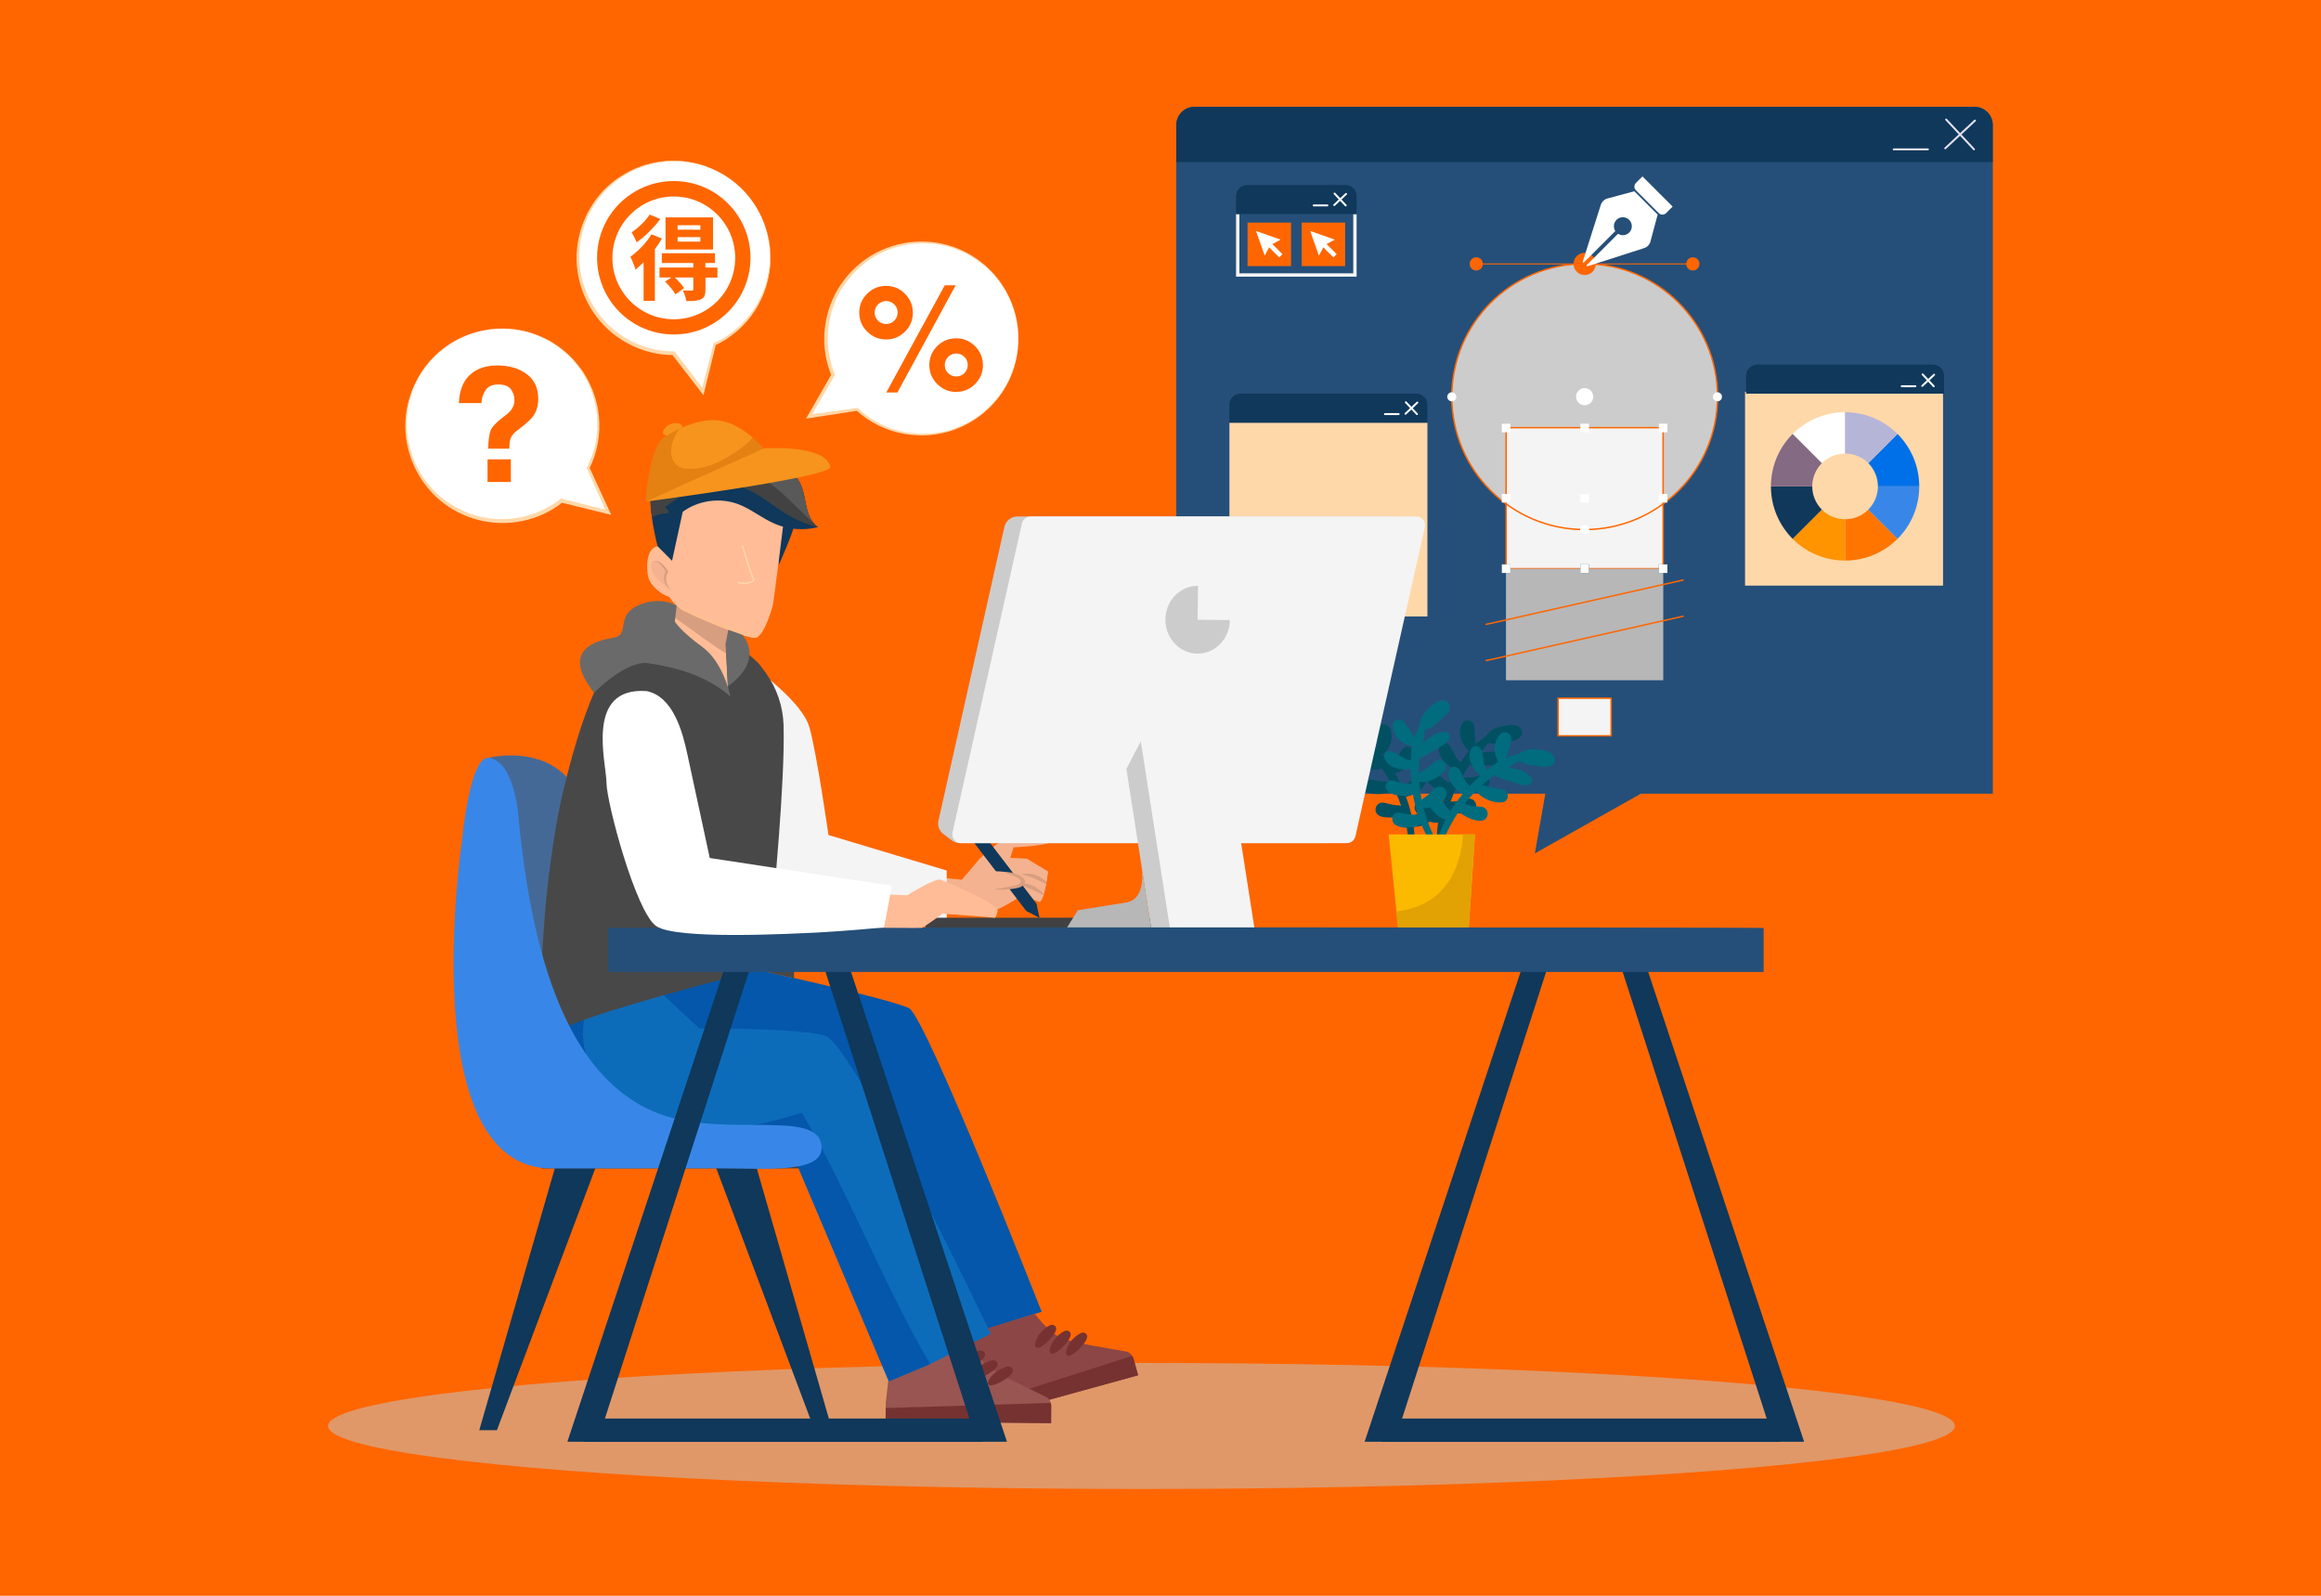 <svg version="1.1" id="Layer_1" xmlns="http://www.w3.org/2000/svg" x="0" y="0" viewBox="0 0 2000 1375" style="enable-background:new 0 0 2000 1375" xml:space="preserve"><style>.st0{fill:#f60}.st1{fill:#254f79}.st2{fill:#0f385b}.st3{fill:none;stroke:#e5e1f0;stroke-width:1.667;stroke-linecap:round;stroke-linejoin:round;stroke-miterlimit:10}.st4{fill:#ccc}.st5{fill:#f4f4f4}.st7{fill:none;stroke:#f60;stroke-width:1.25;stroke-linecap:round;stroke-linejoin:round;stroke-miterlimit:10}.st8{fill:#b7b7b7}.st9{fill:#fff}.st11{fill:#ffd8a9}.st12{fill:none}.st16{fill:#3887e8}.st19{fill:none;stroke:#fff;stroke-width:1.667;stroke-linecap:round;stroke-linejoin:round;stroke-miterlimit:10}.st21{fill:#f4b290}.st22{fill:#d89e80}.st24{fill:#0457aa}.st25{fill:#424242}.st27{fill:#763231}.st31{fill:#ffbc96}.st32{fill:#ffbf90}.st35{fill:#f7941d}.st38{fill:#6b6a6a}.st39{fill:#005062}.st40{fill:#006c7e}</style><path class="st0" d="M-22.9-25.5v1426h2045.8v-1426H-22.9z"/><path class="st1" d="M1717.2 107.7v576.2h-303.3l-91.3 51.4 9-51.4h-318V107.7c0-8.7 7-15.7 15.7-15.7h672.1c8.8 0 15.8 7 15.8 15.7z"/><path class="st2" d="M1717.2 139.7h-703.6v-31.9c0-8.7 7-15.7 15.7-15.7h672.1c8.7 0 15.7 7 15.7 15.7v31.9z"/><path class="st3" d="M1631.8 128.7h29.5M1677 103l24 25.7M1676.2 127.8l25.6-23.9"/><circle class="st4" cx="1365.5" cy="341.8" r="114.5"/><path class="st5" d="M1297.8 368.5h135.3V490h-135.3z"/><path style="opacity:.4;fill:#fff" d="M1297.8 490h135.3v96h-135.3z"/><path class="st5" d="M1342.6 601.6h45.7V634h-45.7z"/><circle class="st7" cx="1365.5" cy="341.8" r="114.5"/><path class="st7" d="M1297.8 368.5h135.3V490h-135.3z"/><path class="st8" d="M1297.8 490h135.3v96h-135.3z"/><path class="st7" d="M1342.6 601.6h45.7V634h-45.7zM1280.6 538l169.7-38.2M1280.6 569.2l169.7-38.2"/><path class="st0" d="M1375.1 227.4c0 5.3-4.3 9.6-9.6 9.6s-9.6-4.3-9.6-9.6 4.3-9.6 9.6-9.6c5.3-.1 9.6 4.3 9.6 9.6zM1277.8 227.4c0 3.1-2.5 5.7-5.7 5.7-3.1 0-5.7-2.5-5.7-5.7 0-3.1 2.5-5.7 5.7-5.7s5.7 2.5 5.7 5.7zM1464.4 227.4c0 3.1-2.5 5.7-5.7 5.7-3.1 0-5.7-2.5-5.7-5.7 0-3.1 2.5-5.7 5.7-5.7s5.7 2.5 5.7 5.7z"/><circle class="st9" cx="1365.5" cy="456.3" r="3.9"/><path class="st9" d="M1479.9 345.8c-2.2 0-3.9-1.8-3.9-3.9 0-2.2 1.8-3.9 3.9-3.9 2.2 0 3.9 1.8 3.9 3.9.1 2.1-1.7 3.9-3.9 3.9zM1251 345.8c-2.2 0-3.9-1.8-3.9-3.9 0-2.2 1.8-3.9 3.9-3.9 2.2 0 3.9 1.8 3.9 3.9 0 2.1-1.7 3.9-3.9 3.9z"/><circle class="st9" cx="1365.5" cy="341.8" r="7.4"/><path style="fill:none;stroke:#f60;stroke-width:.833;stroke-linecap:round;stroke-linejoin:round;stroke-miterlimit:10" d="M1272.2 227.4h186.6"/><path class="st2" d="M1294.1 486.3h7.4v7.4h-7.4zM1429.4 486.3h7.4v7.4h-7.4zM1361.8 486.3h7.4v7.4h-7.4z"/><path class="st9" d="M1294.1 365.1h7.4v7.4h-7.4zM1429.4 365.1h7.4v7.4h-7.4zM1361.8 365.1h7.4v7.4h-7.4zM1361.8 425.7h7.4v7.4h-7.4zM1294.1 486.3h7.4v7.4h-7.4zM1429.4 486.3h7.4v7.4h-7.4zM1294.1 425.6h7.4v7.4h-7.4zM1429.4 425.6h7.4v7.4h-7.4zM1361.8 486.3h7.4v7.4h-7.4zM1363.8 225.6l.8.8 27.3-27.3c-2.1-3.2-1.5-7.6 1.6-10.2 2.9-2.4 7.3-2.3 10.1.3 3.3 3 3.4 8.1.3 11.2-2.6 2.6-6.7 3-9.6 1l-27.3 27.3.8.8 48.9-15.7c2.7-.9 4.8-3 5.5-5.8l6.2-23.1-20.1-20.1-23.1 6.2c-2.7.7-4.9 2.8-5.8 5.5l-15.6 49.1zM1415.3 152l26 26-5.6 5.6c-1.8 1.8-4.6 1.8-6.4 0l-19.6-19.6c-1.8-1.8-1.8-4.6 0-6.4l5.6-5.6z"/><path class="st11" d="M1503.7 337.6h170.6v167h-170.6z"/><path class="st2" d="M1675.2 323.8v15.4h-170.6v-15.4c0-5.3 4.3-9.6 9.6-9.6h151.5c5.2 0 9.5 4.3 9.5 9.6z"/><path class="st12" d="M1589.9 419.1zM1589.9 419.1z"/><path d="M1589.9 447.4V483c17.7 0 33.6-7.2 45.2-18.7l-25.2-25.2c-5.1 5.2-12.2 8.3-20 8.3z" style="fill:#ff7500"/><path d="M1618.2 419.1h35.6c0-17.7-7.2-33.6-18.7-45.2l-25.2 25.2c5.1 5.1 8.3 12.2 8.3 20z" style="fill:#0070e8"/><path d="m1569.9 439.1-25.2 25.2c11.6 11.6 27.6 18.7 45.2 18.7v-35.6c-7.8 0-14.9-3.1-20-8.3z" style="fill:#ff9300"/><path class="st16" d="M1618.2 419.1c0 7.8-3.2 14.9-8.3 20l25.2 25.2c11.6-11.6 18.7-27.6 18.7-45.2h-35.6z"/><path class="st9" d="M1589.9 390.8v-35.6c-17.7 0-33.6 7.2-45.2 18.7l25.2 25.2c5.1-5.1 12.2-8.3 20-8.3z"/><path class="st2" d="M1561.6 419.1H1526c0 17.7 7.2 33.6 18.7 45.2l25.2-25.2c-5.1-5.1-8.3-12.2-8.3-20z"/><path d="m1609.9 399.1 25.2-25.2c-11.6-11.6-27.6-18.7-45.2-18.7v35.6c7.8 0 14.9 3.2 20 8.3z" style="fill:#b5b5d7"/><path d="m1569.9 399.1-25.2-25.2c-11.6 11.6-18.7 27.6-18.7 45.2h35.6c0-7.8 3.2-14.9 8.3-20z" style="fill:#846a82"/><g><path class="st19" d="M1638.7 332.8h11.8M1656.7 322.6l9.6 10.2M1656.4 332.5l10.2-9.6"/></g><g><path class="st11" d="M1059.4 364.2H1230v167h-170.6z"/><path class="st2" d="M1229.9 348.8v15.4h-170.6v-15.4c0-5.3 4.3-9.6 9.6-9.6h151.4c5.4 0 9.6 4.3 9.6 9.6z"/><path class="st11" d="M1068.7 375.9h21.8v21.8h-21.8z"/><path class="st11" d="M1088.3 386.8s-3.9 5.2-8.7 5.2c-4.8 0-8.7-5.2-8.7-5.2s3.9-5.2 8.7-5.2c4.8.1 8.7 5.2 8.7 5.2zM1094.2 381.7h104v10.4h-104zM1220.3 386.8c0 2.9-2.3 5.2-5.2 5.2-2.9 0-5.2-2.3-5.2-5.2 0-2.9 2.3-5.2 5.2-5.2 2.9.1 5.2 2.4 5.2 5.2zM1068.7 403.5h21.8v21.8h-21.8z"/><path class="st11" d="M1088.3 414.4s-3.9 5.2-8.7 5.2c-4.8 0-8.7-5.2-8.7-5.2s3.9-5.2 8.7-5.2c4.8 0 8.7 5.2 8.7 5.2zM1094.2 409.2h80.1v10.4h-80.1zM1220.3 414.4c0 2.9-2.3 5.2-5.2 5.2-2.9 0-5.2-2.3-5.2-5.2 0-2.9 2.3-5.2 5.2-5.2 2.9 0 5.2 2.4 5.2 5.2z"/><g><path class="st11" d="M1068.7 431.1h21.8v21.8h-21.8z"/><path class="st11" d="M1088.3 442s-3.9 5.2-8.7 5.2c-4.8 0-8.7-5.2-8.7-5.2s3.9-5.2 8.7-5.2c4.8 0 8.7 5.2 8.7 5.2zM1094.2 436.8h59.9v10.4h-59.9zM1220.3 442c0 2.9-2.3 5.2-5.2 5.2-2.9 0-5.2-2.3-5.2-5.2 0-2.9 2.3-5.2 5.2-5.2 2.9 0 5.2 2.3 5.2 5.2z"/></g><g><path class="st11" d="M1068.7 458.6h21.8v21.8h-21.8z"/><path class="st11" d="M1088.3 469.5s-3.9 5.2-8.7 5.2c-4.8 0-8.7-5.2-8.7-5.2s3.9-5.2 8.7-5.2c4.8.1 8.7 5.2 8.7 5.2zM1094.2 464.4h88.2v10.4h-88.2zM1220.3 469.5c0 2.9-2.3 5.2-5.2 5.2-2.9 0-5.2-2.3-5.2-5.2 0-2.9 2.3-5.2 5.2-5.2 2.9.1 5.2 2.4 5.2 5.2z"/></g><g><path class="st11" d="M1068.7 486.2h21.8V508h-21.8z"/><path class="st11" d="M1088.3 497.1s-3.9 5.2-8.7 5.2c-4.8 0-8.7-5.2-8.7-5.2s3.9-5.2 8.7-5.2c4.8 0 8.7 5.2 8.7 5.2zM1094.2 491.9h104v10.4h-104zM1220.3 497.1c0 2.9-2.3 5.2-5.2 5.2-2.9 0-5.2-2.3-5.2-5.2 0-2.9 2.3-5.2 5.2-5.2 2.9 0 5.2 2.3 5.2 5.2z"/></g></g><g><path class="st19" d="M1193.4 356.8h11.8M1211.4 346.6l9.6 10.2M1211.1 356.5l10.2-9.6"/></g><g><path class="st5" d="M1169 175.7v8.7h-2.9v51.1H1068v-51.1h-2.9v-8.7 62.7H1169v-62.7z"/><path class="st2" d="M1169 169v15.4h-103.9V169c0-5.3 4.3-9.6 9.6-9.6h84.8c5.3 0 9.5 4.3 9.5 9.6z"/><path class="st19" d="M1132 177h11.8M1150 166.8l9.6 10.2M1149.7 176.7l10.2-9.6"/><path class="st0" d="M1075 191.8h37.5v37.5H1075zM1121.6 191.8h37.5v37.5h-37.5z"/><path class="st9" d="m1103.5 206.5-21.2-7.5 7.5 21.3 3.8-7.2 8.7 8.7 2.8-2.8-8.7-8.7zM1150.2 206.5 1129 199l7.5 21.3 3.8-7.2 8.7 8.7 2.8-2.8-8.7-8.7z"/></g><g><ellipse cx="983.6" cy="1228.7" rx="700.9" ry="54.3" style="opacity:.53;fill:#c4c4c4"/><path class="st21" d="M828.3 784.6c1 .6 29.1-.8 29.6-.8 1.9-.1 8.8-3.8 14.4-7.2 4.5-2.6 8.2-4.9 8.2-4.9l15.5 5.4c.6-.4 1.2-1.2 1.7-2.3.5-.9 1-2.1 1.4-3.4.1-.3.2-.5.2-.8.8-2.7 1.5-5.8 2.1-8.7l.3-1.8c.8-5 1.3-9.1 1.3-9.1l-7.1-4.4-10.9-6.7-14.5-.7 3-9.1s34.4-1.4 33.6-6.3c-.8-4.9-19.3-4.5-31.5-4.1-.8 0-1.8.2-2.8.4-.9.3-1.9.6-3 1 0 0 0 .1-.1.1-4.9 2-10.5 5.8-15.3 9.8-1.4 1.1-2.7 2.2-3.9 3.2-2.5 2.1-4.7 4.1-6.3 5.7l-8.4 9.9-1.6 1.9-1.1 1.2-3.3 3.9-1.3 1.5-.2 26.3z"/><path class="st21" d="M828.3 784.6c-3.9-2.5-3.4-8.9-1.2-11.2 1.2.2 20.7.1 22 .3 4.6.6 9.3 1 13.8.1 2.6-.5 5.1-1.5 7.5-2.6 5-2.3 9.4-5.2 13.7-8.6 3.4.6 6.9-1.4 8.8-4.2 2-2.8 2.7-6.3 2.9-9.7 0-.7.1-1.4.1-2.1l7.1 4.4s-.5 4.1-1.3 9.1c-.1.6-.2 1.3-.3 1.8-.5 3-1.2 6.1-2.1 8.7 0 .3-.1.5-.2.8-.4 1.3-.9 2.5-1.4 3.4-.5 1.1-1.1 1.9-1.7 2.3l-15.5-5.4s-3.7 2.3-8.2 4.9c-5.6 3.3-12.5 7.1-14.4 7.2-.5 0-10.1.5-10.1.5s-20 .7-19.5.3z"/><path class="st22" d="M899.4 770.5c-.1.3-.2.5-.2.8l-2.4-1.2c-2.2-1.1-5.2-2.5-8.5-4s-6.3-2.6-8.7-3.2c-.6-.1-1.1-.3-1.6-.4-.5-.1-.9-.1-1.3-.2-.7-.1-1.1-.2-1.1-.2s.4-.1 1.1-.3c.4-.1.8-.2 1.3-.3.5-.1 1.1-.1 1.8-.2 2.7-.2 6.5.2 10.1 1.8 3.6 1.6 6.3 3.9 8 5.6.6.7 1.1 1.3 1.5 1.8zM901.8 759.9c-.1.6-.2 1.2-.3 1.9-.1 0-.3-.1-.4-.2-2.2-1.1-5.2-2.5-8.5-4s-6.3-2.6-8.7-3.2c-.6-.1-1.1-.3-1.6-.4-.5-.1-.9-.1-1.3-.2-.7-.1-1.1-.2-1.1-.2s.4-.1 1.1-.3c.4-.1.8-.2 1.3-.3.5-.1 1.1-.1 1.8-.2 2.7-.2 6.5.2 10.1 1.8 3.3 1.6 5.9 3.6 7.6 5.3z"/><path class="st2" d="M891.1 784.9c2.4-1.8 2.8-5.2 1-7.6l-57-74.6c-1.8-2.4-5.2-2.8-7.6-1-2.4 1.8-2.8 5.2-1 7.6l57 74.6c1.8 2.3 5.2 2.8 7.6 1z"/><path class="st2" d="m893 778.4 2.8 12.6-11.3-6.1zM833.4 709.4c1.4-1.1 1.7-3.1.6-4.5l-4.5-5.9c-1.1-1.4-3.1-1.7-4.5-.6s-1.7 3.1-.6 4.5l4.5 5.9c1.1 1.4 3.1 1.6 4.5.6z"/><path class="st21" d="M850.3 751.1s14.3-1.5 22.8 1.9 11.2 7.7 3.6 10.5c-7.6 2.7-22.2 2.8-22.2 2.8l-4.2-15.2z"/><path class="st22" d="M856.2 766.4c6.3.5 12.7.2 18.9-.9 2.1-.4 4.3-.9 6-2.2 1.3-1 2.4-2.8 2-4.4-.3-1.4-1.5-2.4-2.6-3.2-4.5-3.1-10-4.6-15.5-4.1 4.1 1.3 8.4 2.9 12.2 4.9 1.3.7 2.8 1.9 2.5 3.3-.2.7-.7 1.2-1.3 1.6-1.7 1.2-3.9 1.6-5.9 2.1-5.3.9-11.1 2-16.3 2.9z"/><path class="st21" d="m828.8 758-.4 22.5-.1 4.1-88.1 1.8 9.4-36.3 74 7.4z"/><g><path d="m416.8 746.5 4.7-93.6s61.6-15.5 80.5 40.3c18.8 55.8 23.7 269.1 125 275.9 0 0-54.6 18.2-109.9 9.2-55.4-9.1-105-138.2-100.3-231.8z" style="fill:#456997"/><path class="st5" d="M651 576.1s40.1 28.5 46.4 50.3c6.3 21.8 16.5 93.1 16.5 93.1l101.9 30.6v44.2l-155.3-.7V664.3l-9.5-88.2z"/><path class="st24" d="M647.3 834.4s121.5 26.6 136.1 34.4c14.6 7.8 114.2 261.5 114.2 261.5l-89.8 28.1-106.1-243.8-141.2 8.2-20.3-79.2 107.1-9.2z"/><path class="st2" d="m645.6 984.1 71.5 248.2h-15.2l-88.8-236.6zM484.6 984.1 413 1232.3h15.2l88.9-236.6z"/><path class="st25" d="M738.5 958.5s-244.6-19.7-263.3 0c-18.7 19.7-8.4 48.2-8.4 48.2h278.5l-6.8-48.2z"/><path d="M831.1 1150.6c.7 17.7 6.6 50.8 7.9 57.7l1 3.4 3.2 11.2 19.6-5.4 17.5-4.8 100.5-27.7-4.1-14.6c-.3-.7-.7-1.4-1.1-2.1-1.1-1.7-2.8-3.3-5.3-3.8-10.1-2-46.3-7-57.2-12.3-8.4-4.1-17.7-15.3-21.4-20.1l-60.6 18.5z" style="fill:#8c4645"/><path class="st27" d="M892.2 1156.9c0 .2-.1.4-.1.6-.3 1.5-.2 3.6 1.6 3.9.9.2 1.8-.2 2.7-.6 2.9-1.5 5.3-3.6 7.5-5.9 2.4-2.5 4.9-5.2 6-8.7 1.1-3.6-2.4-5.8-5.5-4.1-5.4 2.7-10.7 8.6-12.2 14.8zM904.7 1161.9c0 .2-.1.4-.1.6-.3 1.5-.2 3.6 1.6 3.9.9.2 1.8-.2 2.7-.6 2.9-1.5 5.3-3.6 7.5-5.9 2.4-2.5 4.9-5.2 6-8.7 1.1-3.6-2.4-5.8-5.5-4.1-5.4 2.7-10.6 8.6-12.2 14.8zM918.9 1163.6c0 .2-.1.4-.1.6-.3 1.5-.2 3.6 1.6 3.9.9.2 1.8-.2 2.7-.6 2.9-1.5 5.3-3.6 7.5-5.9 2.4-2.5 4.9-5.2 6-8.7 1.1-3.6-2.4-5.8-5.5-4.1-5.4 2.7-10.7 8.6-12.2 14.8zM975.5 1168.3l-117.3 37.5 4.5 11.7 118-32.5-4.1-14.6c-.3-.7-.7-1.4-1.1-2.1z"/><path class="st27" d="m840 1211.7 3.1 11.2 19.6-5.4.3-13.2z"/><path d="M771.5 1152c-4.2 17.3-7.6 50.7-8.3 57.7v15.1l20.3.2 18.1.2 104.2 1 .1-15.2c-.1-.7-.3-1.5-.5-2.3-.6-2-1.8-3.9-4.1-5.1-9.1-4.7-42.6-19.5-51.6-27.6-6.9-6.3-12.8-19.6-15.1-25.2l-63.1 1.2z" style="fill:#985551"/><path class="st27" d="M828.4 1174.9c-.1.2-.2.3-.3.5-.7 1.3-1.2 3.4.5 4.2.8.4 1.8.3 2.7.1 3.1-.6 6-2 8.8-3.7 3-1.8 6.2-3.7 8.1-6.7 2-3.2-.7-6.2-4.1-5.5-5.8 1.3-12.5 5.6-15.7 11.1zM839.1 1183.2c-.1.2-.2.3-.3.5-.7 1.3-1.2 3.4.5 4.2.8.4 1.8.3 2.7.1 3.1-.6 6-2 8.8-3.7 3-1.8 6.2-3.7 8.1-6.7 2-3.2-.7-6.2-4.1-5.5-5.8 1.3-12.5 5.5-15.7 11.1zM852.3 1188.7c-.1.2-.2.3-.3.5-.7 1.3-1.2 3.4.5 4.2.8.4 1.8.3 2.7.1 3.1-.6 6-2 8.8-3.7 3-1.8 6.2-3.7 8.1-6.7 2-3.2-.7-6.2-4.1-5.5-5.8 1.3-12.5 5.5-15.7 11.1zM905.4 1208.8l-123.1 3.9 1.1 12.4 122.3 1.2.1-15.2c0-.7-.2-1.5-.4-2.3z"/><path class="st27" d="m763.2 1213.2-.1 11.7 20.3.2 4-12.6z"/><g><path d="m853.7 1149.2-52.1 26.1-35.7 14.9-90.6-213.9s-122.5 9.8-146.3-1.6c-23.9-11.4-53.8-101.5-53.8-101.5l89.8-22 37.6 34.9s93.2-.4 109.5 6.9c25.2 11.5 141.6 256.2 141.6 256.2z" style="fill:#0d6cba"/><path class="st24" d="m801.6 1175.3-35.7 14.9-90.6-213.9s-122.5 9.8-146.3-1.6c-23.9-11.4-53.8-101.5-53.8-101.5h29.4c-7.3 26.2 3.9 55.7 24.2 73.9 21.1 18.9 50.4 26.9 78.7 27 28.4.1 56.2-7.1 83.4-15.2 34.4 56.1 76.4 160.4 110.7 216.4z"/></g><g><path d="M478.9 890.2c13.1-14 174.7-54.4 174.7-54.4l30.6 6.9v-12.6c0-5.5-1.9-10.9-5.7-14.9-6.2-6.5-13.2-5.6-13.2-5.6l-.3-18.9c1.4-13.2 11.6-117.9 10.2-165.5v-.4c-.5-16.2-5.8-31.8-15.3-45-3.5-4.9-5.9-7.8-6.5-8.5-.1 0-.1-.1-.1-.1-2.1-2-4.2-4-6.4-5.8-26.4-22.3-59.6-29.8-59.6-29.8-2.8-.6-9.1.6-15.8 2.4-8 2.1-16.3 5-19.4 6.2-.1 0-.1.1-.1.1-30 12.7-52.2 74.9-67.7 141.7-2 8.8-4 18.9-5.8 29.9-6.7 39.9-10.5 80.3-11.8 120.7-.5 18.6 3.7 37.1 12.2 53.6z" style="fill:#494848"/><path class="st2" d="M681.6 438.5s4.3 7 2.7 14.6c-1.6 7.7-13.4 34.1-13.4 34.1l2.3-52 8.4 3.3z"/><path class="st31" d="M580.5 559.8c1 1 46.9 35 46.9 35s-1.1-20.9-1.6-31.8c-.1-3.4-.3-5.8-.3-6.3 0-4.4 3.7-23.2 3.7-23.2l-46.3-21.2s-.7 9.6-1.4 20.1c-.7 12.7-1.6 26.8-1 27.4z"/><path class="st22" d="M581.6 532.3c12.9 9.3 41.2 29.8 44 30.6.1 0 .2 0 .3.1-.1-3.4-.3-5.8-.3-6.3 0-4.4 3.7-23.2 3.7-23.2L583 512.3c.1-.1-.7 9.5-1.4 20z"/><path class="st31" d="M576.7 513.9s1.2 3.3 6.3 7.9c1.1.9 2.3 1.9 3.7 3 5.4 3.9 56.3 25.7 64.1 24.7 7.8-1 15.2-28 15.6-30.8 2.5-17.4 9.4-73.6 9.4-73.6-19.5-34.3-88.3-25.7-96.1-20-7.7 5.7-3 88.8-3 88.8z"/><path class="st32" d="M583.1 521.8c1.1.9 2.3 1.9 3.7 3 5.4 3.9 56.3 25.7 64.1 24.7 7.8-1 15.2-28 15.6-30.8-4.9 11.8-10.4 28.2-15.9 27.7-8.4-.9-61.4-21.4-67.5-24.6z"/><path d="M639.6 469.9s7.7 25.7 9.6 28.8c1.9 3.1-8.4 5-13.6 3.1" style="fill:none;stroke:#ffd8a9;stroke-width:1.252;stroke-miterlimit:10"/><g><path class="st32" d="M584.2 515.9c-10.5-.8-18.1-7-22.2-12.2-.9-1.2-1.7-2.3-2.2-3.3-3-5.4-3.9-24.2 3.9-28.6 5.4-3.1 9.3 1.4 11.2 4.3.8 1.2 1.2 2.2 1.2 2.2l8.1 37.6z"/><path class="st31" d="M584.2 515.9c-10.5-.8-18.1-7-22.2-12.2-.4-.5-.7-1-.9-1.5-3-5.4-3.9-24.2 3.9-28.6 4.4-2.5 7.8 0 9.9 2.5.8 1.2 1.2 2.2 1.2 2.2l8.1 37.6z"/><path class="st21" d="M561.2 486.7c-.4 1.5-.1 3.1.4 4.6 2.1 6.3 8.4 11.1 14.5 15.6-1.8-3.1-2.5-6.5-2.1-9.9.1-1.2.4-2.3.4-3.5-.1-4.7-10.9-15.7-13.2-6.8z"/><path class="st22" d="M579.1 508.7s-.1-.1-.3-.2c-.2-.1-.6-.3-1-.6-.8-.5-1.9-1.4-3-2.7-1-1.3-2-3-2.5-5-.4-2-.3-4.4.8-6.6.1-.3.3-.6.4-.8l.1-.2c0-.1 0 0 0 0l-.1-.2-.2-.4c-.1-.2-.3-.5-.4-.7-.6-.9-1.2-1.8-1.8-2.6-.6-.8-1.3-1.6-1.9-2.2-.7-.7-1.3-1.3-1.9-1.8-.6-.5-1.3-.8-2-.9-.6-.1-1.3.1-1.7.3-.4.2-.6.5-.7.7-.1.2-.1.3-.1.3v-.3c0-.2.2-.6.6-.9.4-.3 1.1-.6 1.9-.6.9 0 1.8.3 2.6.7.8.5 1.6 1 2.4 1.7.8.6 1.6 1.4 2.3 2.2.8.8 1.5 1.7 2.1 2.7.2.2.3.5.5.7l.2.4.3.5.2.4c-.1.1-.1.2-.2.4l-.3.5c-.1.2-.3.5-.4.7-.9 2-1.2 4-1 5.9.2 1.8.8 3.5 1.6 4.8.8 1.3 1.6 2.3 2.3 2.9.3.3.6.5.8.7.3.1.4.2.4.2z"/></g></g><g><path class="st2" d="M561.7 445.5c1.8 13.7 5 25.2 5 25.2l12.4 12.5 9.2-42.2c13.5-9.9 32.1-12.5 47.8-6.6 11.2 4.2 20.5 12.2 31.5 16.9 11.6 5 24.9 6 37.2 2.9-.1-.1-.2-.1-.3-.2-5.4-3.8-8.1-10.4-9.6-16.9-1.5-6.6-2.2-13.4-5-19.6-2.4-5.3-6.3-9.8-10.7-13.6-13.8-12.1-32.7-18.2-51-16.5-14.1 1.4-28.7 4.8-39.7 13.8-8.8-3.6-17.2-2.8-23 4.8-6.2 8.3-5.7 25.1-3.8 39.5z"/><path class="st25" d="M561.7 445.5c4.7-2 9.7-3.2 14.8-3.4-.4-2.1-1.8-4.1-3.7-5.1 3.9-2.7 7.8-5.4 11.7-8l-6.6-2.1c19.6-12.8 45.8-14.6 67-4.8 11.2 5.2 20.7 13.3 31.2 19.9 7.4 4.6 18.3 10.1 28.5 12-1.5-1-2.7-2.2-3.8-3.6-3-3.7-4.7-8.6-5.8-13.3-1.5-6.6-2.2-13.4-5-19.6-2.4-5.3-6.3-9.8-10.7-13.6-13.8-12.1-32.7-18.2-51-16.5-14.1 1.4-28.7 4.8-39.7 13.8-8.8-3.6-17.2-2.8-23 4.8-2 2.6-3.3 6.1-4.1 10.1-1.8 8.7-1.1 19.6.2 29.4z"/><path d="M582.2 407.1c-.4 2.7-.8 5.3-1.3 8 6.7-8.3 16.9-13.6 27.5-14.5-4.3 1.1-8.1 4.2-10 8.2 11.6-8.3 27.4-9.2 41.1-4.9 13.6 4.2 25.4 12.9 36 22.5 8.6 7.8 16.5 16.2 25.2 24-3-3.7-4.7-8.6-5.8-13.3-1.5-6.6-2.2-13.4-5-19.6-2.4-5.3-6.3-9.8-10.7-13.6-13.8-12.1-32.7-18.2-51-16.5-14.1 1.4-28.7 4.8-39.7 13.8-8.8-3.6-17.2-2.8-23 4.8-2 2.6-3.3 6.1-4.1 10.1 6.4-4.1 13.4-7.2 20.8-9z" style="fill:#595959"/></g><g><path class="st35" d="M572.2 370c-.6.9-1.2 2-.9 3 .3 1.3 1.8 2 3.1 2.3 3.8.8 7.7-.8 10.8-3 1.5-1.1 3.1-2.8 2.8-4.6-.4-2.1-2.8-3.1-5-3.2-4.5-.2-8.3 1.9-10.8 5.5z"/><path d="M658 386.4s-83.2 39.3-101.6 45.8c0 0 2.7-47.7 16.3-55.8 3.7-2.2 8-4.6 12.6-6.8 12.2-5.7 26.7-9.8 39.8-6.1 9.1 2.6 17.4 8.4 23.4 13.5 5.9 5.1 9.5 9.4 9.5 9.4z" style="fill:#e58013"/><path class="st35" d="M556.4 432.2s160.7-21 159-29.9c-3.8-19.8-57.4-15.9-57.4-15.9l-101.6 45.8zM648.5 377c-3 4.1-7.2 7.3-11.4 10.3-13.1 9.3-28.3 17.4-44.4 16.6-2.5-.1-5-.5-7.2-1.6-3.8-1.9-6.3-6-7-10.2-.7-4.2.1-8.6 1.6-12.6 1.4-3.7 3.1-7 5.2-9.9 12.2-5.7 26.7-9.8 39.8-6.1 9.1 2.6 17.4 8.4 23.4 13.5z"/></g><path d="m744.5 799.6 38.9-.4 16-23.4s-32.1-5-35.6-5.1c-3.5-.1-20.7-2.4-20.7-2.4l1.4 31.3z" style="fill:#cc7256"/><path class="st16" d="M620 1006.7c40.9 0 95 5.4 87.2-22.6s-88.3-2.7-143.5-26.1c-55.2-23.4-101.5-90.7-116.9-253.5 0 0-2.8-47.7-25.3-51.5-16.8-2.5-23.4 71.2-23.4 71.2s-42.3 282.6 77.1 282.6c119.4-.1 144.8-.1 144.8-.1z"/><path class="st38" d="M629.4 600.2s-5.7-29.5-24.5-43c-18.8-13.6-23.4-21.7-23.4-21.7l1.6-13.6s-14.2-9.1-33.7 0c-19.5 9.1-5.9 25.1-20.9 27.6-15 2.5-45.8 10.3-16.6 47.4 0 0 27.8-28.5 47-25.4 19.2 2.9 48.3 9 70.5 28.7z"/><path class="st38" d="m627.6 542.7 11.8 4.2s20.8 20.2-12.2 44.6l-2-36.7 2.4-12.1z"/></g><g><path class="st39" d="M1230.1 694.2c-3.1 2.2-5.6 4.9-8.7 7-1.5 1-3.2 1.9-4.7 3-1.3-6-3-12-5.2-17.7 4.2-.9 8-2.5 11.4-5.2 3.2-2.6 7.4-7.3 6-11.7-.8-2.6-3.1-3.6-5.7-3.2-3.2.5-5.8 4.4-8 6.6-2.2 2-4.5 3.7-7.2 5-1.7-3.7-3.6-7.7-5.8-11.7h.1c4-.6 9.2-5 11.6-8 2.9-3.7 5.4-9.9 1.9-13.8-1-1.1-2.6-1.3-3.9-1-3.7.9-5.7 5.5-7.4 8.5-.8 1.5-1.3 3.1-2.3 4.4-1.1 1.4-2.5 2.5-3.5 4-2.2-3.6-4.6-7-7.2-10.1 6.7-5.5 10.2-15.7 5.7-23.7-2.3-4.1-8.6-3.1-9.9 1.3-.9 3.2-.7 7-1.1 10.4-.2 2.2-.1 4.4.1 6.6-2.2-2-4.5-3.8-6.9-5.1-.2-.4-.5-.7-.9-1-2.1-1.2-3.9-4.2-5.9-5.7-2.5-1.8-5.4-2.9-8.5-3.6-5.3-1.2-13.1-3.4-17 1.5-1.5 1.8-2 4-.8 6.1 2.9 5.1 9 4.8 14.1 5.9 2.4.6 5 1.3 7.5 1.4 2.1.1 5-.8 7.3-.5 1.9 3 4.3 5.7 6.8 8.4-1.4-.4-2.8-.6-4-.7-6-.7-13.4-1.1-18.2 3-2 1.7-1.4 5.3.8 6.5 4.8 2.5 11.2 1.6 16.6 1.8 3.9.2 9.5.8 13.5-.7.3.5.7.9 1 1.4 2.3 3.3 4.4 6.7 6.4 10.2-2.3-.4-4.6-.3-7-.5-4-.2-7.8-1.7-11.8-1.6-5.3.1-7.6 7.5-2.8 10.2 6.4 3.5 19.1 3.4 24.8-2.1 1.3 2.7 2.6 5.4 3.7 8.1.8 2.1 1.6 4.2 2.3 6.3-1.5-.3-3-.3-4.7-.4-3.4-.3-6.6-1.5-9.9-2.1-7.6-1.4-10.5 9-3.2 11.6 4 1.4 8.3 1.3 12.5.7 2.6-.4 5.6-.8 7.6-2.5 3.7 13.6 5 27.6 5 41.9 0 1.9 3.1 2.5 3.4.5 1.7-10.4 1.6-21.1.1-31.6 2.9.3 6.3-.5 8.6-1.5 4.3-1.8 8.7-4.6 11-8.8 2.4-4.7-2.8-11.2-7.6-7.8z"/><path class="st39" d="M1227.2 690.8c3.1 2.2 5.6 4.9 8.7 7 1.5 1 3.2 1.9 4.7 3 1.3-6 3-12 5.2-17.7-4.2-.9-8-2.5-11.4-5.2-3.2-2.6-7.4-7.3-6-11.7.8-2.6 3.1-3.6 5.7-3.2 3.2.5 5.8 4.4 8 6.6 2.2 2 4.5 3.7 7.2 5 1.7-3.7 3.6-7.7 5.8-11.7h-.1c-4-.6-9.2-5-11.6-8-2.9-3.7-5.4-9.9-1.9-13.8 1-1.1 2.6-1.3 3.9-1 3.7.9 5.7 5.5 7.4 8.5.8 1.5 1.3 3.1 2.3 4.4 1.1 1.4 2.5 2.5 3.5 4 2.2-3.6 4.6-7 7.2-10.1-6.7-5.5-10.2-15.7-5.7-23.7 2.3-4.1 8.6-3.1 9.9 1.3.9 3.2.7 7 1.1 10.4.2 2.2.1 4.4-.1 6.6 2.2-2 4.5-3.8 6.9-5.1.2-.4.5-.7.9-1 2.1-1.2 3.9-4.2 5.9-5.7 2.5-1.8 5.4-2.9 8.5-3.6 5.3-1.2 13.1-3.4 17 1.5 1.5 1.8 2 4 .8 6.1-2.9 5.1-9 4.8-14.1 5.9-2.4.6-5 1.3-7.5 1.4-2.1.1-5-.8-7.3-.5-1.9 3-4.3 5.7-6.8 8.4 1.4-.4 2.8-.6 4-.7 6-.7 13.4-1.1 18.2 3 2 1.7 1.4 5.3-.8 6.5-4.8 2.5-11.2 1.6-16.6 1.8-3.9.2-9.5.8-13.5-.7-.3.5-.7.9-1 1.4-2.3 3.3-4.4 6.7-6.4 10.2 2.3-.4 4.6-.3 7-.5 4-.2 7.8-1.7 11.8-1.6 5.3.1 7.6 7.5 2.8 10.2-6.4 3.5-19.1 3.4-24.8-2.1-1.3 2.7-2.6 5.4-3.7 8.1-.8 2.1-1.6 4.2-2.3 6.3 1.5-.3 3-.3 4.7-.4 3.4-.3 6.6-1.5 9.9-2.1 7.6-1.4 10.5 9 3.2 11.6-4 1.4-8.3 1.3-12.5.7-2.6-.4-5.6-.8-7.6-2.5-3.7 13.6-5 27.6-5 41.9 0 1.9-3.1 2.5-3.4.5-1.7-10.4-1.6-21.1-.1-31.6-2.9.3-6.3-.5-8.6-1.5-4.3-1.8-8.7-4.6-11-8.8-2.5-4.7 2.8-11.2 7.6-7.8z"/><path class="st40" d="M1205.1 700.2c3.7.3 7.3 1.5 11.1 1.7 1.8.1 3.7.1 5.6.3-1.9-5.9-3.3-11.9-4.3-17.9-4.1 1.3-8.1 1.8-12.4 1.2-4.1-.6-10-2.7-11.1-7.1-.6-2.6.9-4.7 3.3-5.6 3-1.2 7.2 1 10.2 1.7 2.9.7 5.8 1 8.8.8-.4-4-.7-8.4-.8-13 0 0-.1 0-.1.1-3.7 1.5-10.4.3-14-1.2-4.3-1.7-9.6-5.9-8.5-11 .3-1.4 1.5-2.4 2.9-2.8 3.6-1.1 7.6 1.9 10.6 3.7 1.4.9 2.7 2 4.2 2.6 1.7.7 3.4 1 5 1.7.1-4.2.5-8.4 1.2-12.4-8.5-1.4-16.7-8.5-16.8-17.7-.1-4.7 5.9-7 9.2-3.8 2.4 2.3 4.1 5.7 6.1 8.5 1.3 1.8 2.3 3.8 3.3 5.8.9-2.8 2-5.5 3.4-7.9 0-.4.1-.9.3-1.3 1.2-2.1 1.2-5.6 2.3-7.9 1.3-2.8 3.3-5.2 5.5-7.4 4-3.7 9.6-9.5 15.5-7.2 2.2.8 3.7 2.5 3.7 4.9.1 5.8-5.4 8.6-9.2 12.2-1.8 1.7-3.7 3.6-5.8 5-1.8 1.1-4.8 1.9-6.6 3.2-.2 3.5-.9 7.1-1.7 10.6 1.1-1 2.1-1.9 3.1-2.6 4.9-3.6 11-7.7 17.2-6.5 2.6.5 3.9 3.9 2.5 6.1-2.9 4.6-9 7-13.5 9.8-3.3 2.1-7.9 5.5-12 6.1-.1.6-.2 1.1-.2 1.7-.4 4-.5 8-.4 12 1.8-1.5 3.8-2.6 5.9-3.9 3.4-2.1 5.9-5.4 9.4-7.3 4.6-2.6 10.3 2.7 7.5 7.5-3.7 6.3-14.8 12.5-22.5 10.6.2 3 .4 5.9.9 8.9.3 2.2.7 4.4 1.1 6.6 1.1-1 2.5-1.8 3.9-2.8 2.8-2 5-4.6 7.5-6.8 5.9-5.1 13.6 2.5 8.6 8.5-2.8 3.3-6.6 5.3-10.5 6.8-2.4.9-5.3 2.1-7.9 1.6 3.6 13.6 9.4 26.4 16.6 38.8 1 1.7-1.5 3.7-2.7 2.1-6.7-8.2-11.9-17.5-15.9-27.3-2.4 1.7-5.7 2.7-8.2 3-4.7.6-9.8.4-14-2.1-4.5-3-3.2-11.2 2.7-10.6z"/><path class="st40" d="M1240.1 685.4c2.2 3 3.7 6.5 6 9.5 1.1 1.4 2.4 2.9 3.5 4.4 3.2-5.3 6.8-10.3 10.7-15-3.7-2.2-6.7-4.9-9.1-8.6-2.2-3.5-4.6-9.3-1.9-13 1.6-2.2 4.1-2.4 6.4-1.2 2.8 1.5 4 6.1 5.5 8.8 1.4 2.6 3.1 5 5.2 7.1 2.8-3 5.9-6.1 9.3-9.2h-.1c-3.6-1.8-7.1-7.7-8.3-11.4-1.5-4.4-1.9-11.1 2.7-13.6 1.3-.7 2.9-.4 4 .3 3.2 2 3.6 7 4.2 10.4.3 1.6.2 3.3.8 4.9.6 1.7 1.5 3.2 2 4.9 3.3-2.6 6.7-5.1 10.1-7.2-4.5-7.4-4.6-18.2 2.3-24.3 3.5-3.2 9.2-.1 8.9 4.5-.2 3.4-1.6 6.9-2.4 10.2-.5 2.1-1.3 4.2-2.2 6.2 2.7-1.2 5.5-2.1 8.2-2.6.3-.3.7-.5 1.2-.6 2.4-.5 5-2.7 7.4-3.5 3-.9 6.1-1 9.2-.7 5.4.6 13.5 1 15.6 6.9.8 2.2.6 4.4-1.2 6-4.3 3.9-10 1.6-15.2 1-2.5-.3-5.1-.4-7.6-1.1-2-.6-4.5-2.4-6.8-2.9-2.8 2.2-5.9 4-9.1 5.7 1.5.1 2.9.4 4 .6 5.9 1.3 13 3.3 16.2 8.7 1.3 2.3-.4 5.5-2.9 5.9-5.3.8-11.1-2.2-16.2-3.7-3.8-1.1-9.3-2.3-12.5-5-.5.3-1 .6-1.4 1-3.3 2.4-6.4 4.9-9.4 7.6 2.3.3 4.5 1.2 6.8 1.9 3.8 1.1 8 1 11.7 2.3 5 1.8 4.7 9.6-.7 10.6-7.2 1.3-19.2-3-22.8-10-2.1 2.1-4.2 4.2-6.1 6.5-1.5 1.7-2.9 3.4-4.3 5.2 1.5.2 2.9.7 4.6 1.1 3.3.8 6.7.7 10.1 1.2 7.7 1.1 7 11.9-.8 12-4.3.1-8.3-1.5-12-3.4-2.3-1.2-5-2.6-6.4-4.9-8 11.6-13.7 24.4-18.4 38-.6 1.8-3.8 1.3-3.4-.7 1.8-10.4 5.3-20.5 10.2-29.9-2.9-.7-5.8-2.6-7.7-4.3-3.5-3.1-6.7-7.2-7.5-11.9-.8-5.1 6.2-9.4 9.6-4.7z"/><path style="fill:#fbb900" d="m1271 719-5.3 80h-61l-1.4-13.6-6.7-66.4z"/><path d="m1271 719-5.4 80h-61l-1.4-13.7c48.5-5.3 56.4-47.4 57.5-66.3h10.3z" style="fill:#e2a203"/></g><g><path transform="rotate(-180 903.07 795.185)" style="fill:#414042" d="M797.5 790.8h211.1v8.8H797.5z"/><path class="st4" d="M1142.9 726.5H827.2c-2.5 0-4.9-.8-6.9-2.3l-7.2-5.4c-3.7-2.7-5.4-7.3-4.4-11.8l56.8-253c1.2-5.3 5.9-9 11.3-9H1201c7.4 0 12.9 6.9 11.3 14.1l-58.1 258.3c-1.2 5.4-5.9 9.1-11.3 9.1z"/><path class="st5" d="M820.8 717.2 880.6 451c.8-3.5 3.9-6 7.5-6h332.2c4.9 0 8.5 4.5 7.5 9.3L1168 720.5c-.8 3.5-3.9 6-7.5 6H828.2c-4.8 0-8.5-4.5-7.4-9.3z"/><path class="st4" d="M1064.7 800.1H992l-8.2-52.8v-.2c-.2-1.2-.3-2.1-.4-2.5v-.2l-12.8-81.9 12.8-24.5 81.3 162.1z"/><path d="m983.8 747.1-.4-2.5c0 .4.2 1.2.4 2.5z" style="fill:#939598"/><path class="st5" d="M1008.2 800.1h72.8L1055.7 638h-72.8z"/><path class="st8" d="M992 800.1h-73.1l9.9-15.8s22.9-3.6 41.8-6.7c15.3-2.6 14.2-22.7 13.2-30.3l8.2 52.8z"/></g><g><path class="st2" d="M514.8 1242.3h-25.9l137.8-415.2h21.9zM841.8 1242.3h25.9L729.9 827.1H708z"/><path transform="rotate(-180 675.37 1232.292)" class="st2" d="M503.6 1222.2h343.6v20.1H503.6z"/><g><path class="st2" d="M1201.7 1242.3h-25.8l137.8-415.2h21.9zM1528.8 1242.3h25.8l-137.8-415.2h-21.9z"/><path transform="rotate(-180 1362.332 1232.292)" class="st2" d="M1190.5 1222.2h343.6v20.1h-343.6z"/></g><path class="st1" d="M523.9 837.5h995.8v-37.9c0-.7-995.8-.7-995.8 0v37.9z"/></g><path class="st31" d="M859.6 785.3c0 1.1-1.7 5.7-2.5 5.5-4.2-.6-44.9-3.5-44.9-3.5s-16.8 12.3-18.1 12.2c-.7.2-37.2-.1-37.2-.1l6.8-28.7 18.1.7s23.6-14.9 28.7-13.4c5 1.5 39.1 17.2 41.9 20 2.7 2.6 8.4 5.6 7.2 7.3z"/><path class="st9" d="M557.3 595.5c23 4.7 31 35.8 35 54.4s19.3 89.4 19.3 89.4l156.9 23.9-6.7 35.9s-34.9 3.3-57.2 4.4c-22.4 1-121.5 6.5-139.1-5.5s-42.9-106.8-42.9-123.6-19.1-82.9 34.7-78.9z"/><path class="st4" d="M1059.8 534.3c-.2 16.1-12.7 29.1-28.1 28.9-15.3-.2-27.6-13.4-27.5-29.5.2-16.1 12.7-29.1 28.1-28.9l-.3 29.2 27.8.3z"/></g><g><path class="st9" d="M877.1 300.4c-4.8 45.5-45.5 78.6-91.1 73.8-18.4-1.9-34.7-9.7-47.4-21.4l-41.5 6.1 20.7-35.8c-5-12.2-7.2-25.9-5.7-39.9 4.8-45.5 45.5-78.6 91.1-73.8 45.6 4.7 78.6 45.5 73.9 91z"/><path class="st11" d="M877.1 300.4c-1.7 15.1-7.3 30-16.7 42-2.2 3.2-5 5.8-7.5 8.6-2.9 2.5-5.6 5.3-8.7 7.4-6.1 4.7-12.9 8.3-20 11.1-7.1 3-14.7 4.4-22.3 5.3-3.8.2-7.7.6-11.5.2-3.8-.1-7.7-.5-11.5-1.2-15.2-2.7-29.5-9.8-41-20.2l1 .3-41.4 6.4-3 .5 1.5-2.6 20.6-35.9-.1 1.4c-10-23.7-7.8-51.8 5.1-73.9 6.4-11 15.4-20.5 26-27.6 10.6-7.1 22.8-11.6 35.4-13.3 12.6-1.7 25.5-.5 37.5 3.5s23 10.8 32 19.6c18 17.4 27.2 43.4 24.6 68.4zm0 0c2.5-25-6.9-50.9-25.2-68.1-9.1-8.6-20.1-15.1-32-18.9-11.9-3.7-24.6-4.6-36.9-2.8-12.2 1.9-24.1 6.4-34.2 13.5-10.1 7.1-18.6 16.4-24.8 27-6.3 10.6-9.5 22.8-10.5 35.1-.8 12.3 1.2 24.7 5.8 36.1l.3.7-.4.7-20.9 35.8-1.5-2.2 41.5-5.8.6-.1.4.4c11 10.3 24.9 17.5 39.7 20.4 3.7.7 7.5 1.2 11.2 1.4 3.8.4 7.6.1 11.3 0 7.5-.8 15.1-2 22.1-4.9 7.1-2.7 14-6.1 20-10.8 3.2-2.1 5.9-4.8 8.8-7.3 2.5-2.8 5.4-5.4 7.5-8.6 9.7-11.7 15.3-26.5 17.2-41.6z"/></g><g><path class="st9" d="M418.3 284.4c45.1-8 88.1 22.2 96 67.2 3.2 18.2.2 36.1-7.5 51.5l17.3 38.2-40.2-10.1c-10.4 8.2-22.9 14-36.8 16.5-45.1 8-88.1-22.2-96-67.2-8-45.1 22.1-88.1 67.2-96.1z"/><path class="st11" d="M418.3 284.4c15-2.5 30.8-1.3 45 4.5 3.6 1.2 6.9 3.2 10.4 4.8 3.2 2.1 6.6 3.9 9.5 6.4 6.2 4.5 11.6 10.1 16.2 16.2 4.8 6 8.3 12.9 11.3 20 1.3 3.6 2.6 7.2 3.4 11 1 3.7 1.6 7.5 2 11.4 1.5 15.3-1.3 31.1-8.2 45v-1l17.5 38.1 1.3 2.8-3-.7-40.2-9.9 1.4-.3c-20 16.2-47.7 21.7-72.4 15.4-12.4-3.1-24-9.1-33.7-17.3-9.7-8.2-17.4-18.8-22.5-30.4-5.1-11.6-7.5-24.4-7-37 .6-12.6 4.1-25.1 10-36.1 11.7-22.6 34.2-38.6 59-42.9zm0 0c-24.7 4.5-47.1 20.6-58.5 42.9-5.7 11.1-9 23.5-9.3 35.9-.3 12.5 2.3 24.9 7.5 36.2 5.2 11.2 12.8 21.4 22.4 29.2 9.6 7.8 20.9 13.4 32.8 16.4 12 3.1 24.6 2.9 36.6.5 12-2.6 23.4-8 33.1-15.5l.6-.5.8.2 40.1 10.2-1.7 2-17-38.3-.2-.5.3-.5c6.9-13.4 10-28.7 8.7-43.8-.3-3.8-.9-7.5-1.8-11.2-.7-3.7-2-7.3-3.1-10.9-2.8-7-6.1-13.9-10.8-19.9-4.5-6.1-9.7-11.7-15.9-16.3-2.9-2.5-6.3-4.3-9.4-6.4-3.4-1.7-6.7-3.7-10.3-4.9-14.2-5.9-29.9-7.2-44.9-4.8z"/></g><g><path class="st9" d="M620.3 148.7c40.2 21.8 55.2 72.1 33.4 112.4-8.8 16.3-22.3 28.4-37.9 35.6l-10.2 40.6-25.2-32.9c-13.2 0-26.6-3.3-39-10-40.2-21.8-55.2-72.1-33.4-112.4 21.7-40.2 72-55.1 112.3-33.3z"/><path class="st11" d="M620.3 148.7c13.3 7.4 24.9 18.2 32.4 31.5 2.1 3.2 3.5 6.8 5.1 10.2 1.2 3.6 2.7 7.2 3.5 10.9 2 7.4 2.8 15.1 2.6 22.7 0 7.7-1.6 15.3-3.6 22.7-1.3 3.6-2.4 7.3-4.2 10.7-1.6 3.5-3.4 6.9-5.5 10.1-8.3 13-20.4 23.5-34.4 30.1l.7-.8-10 40.7-.7 3-1.9-2.4-25.3-32.8 1.3.6c-25.7.2-50.9-12.6-66.3-33-7.7-10.2-13.1-22.1-15.6-34.6s-2-25.5 1.3-37.8c3.3-12.2 9.3-23.7 17.5-33.3 8.3-9.5 18.8-17.1 30.3-22 23.1-10 50.7-8.6 72.8 3.5zm0 0c-22.1-11.9-49.7-13.1-72.5-2.8-11.4 5.1-21.6 12.8-29.6 22.3-8 9.6-13.7 21-16.6 33-2.9 12-3.3 24.7-.6 36.8 2.7 12.1 8 23.5 15.5 33.3 7.4 9.9 17.5 17.5 28.4 23.1 11 5.4 23.3 8.3 35.6 8.4h.8l.5.6 25.1 33-2.6.5 10.5-40.6.1-.6.5-.2c13.7-6.2 25.7-16.3 34.1-28.9 2.1-3.1 4-6.4 5.6-9.9 1.8-3.3 3-6.9 4.3-10.5 2.2-7.2 3.9-14.7 4-22.3.3-7.6-.3-15.2-2.3-22.6-.7-3.7-2.2-7.3-3.4-10.9-1.6-3.4-3-7-5-10.2-7.7-13.2-19.2-24.1-32.4-31.5z"/></g><g><path class="st0" d="M747.2 285.7c-4.5-4.5-6.8-10-6.8-16.3 0-6.4 2.3-11.8 6.8-16.3s10-6.8 16.3-6.8 11.8 2.3 16.3 6.8 6.8 10 6.8 16.3c0 6.4-2.2 11.8-6.7 16.3s-9.9 6.8-16.4 6.8c-6.3 0-11.8-2.3-16.3-6.8zm9.4-9.4c1.9 1.9 4.2 2.9 7 2.9 2.7 0 5.1-1 7-2.9 1.9-1.9 2.9-4.3 2.9-7s-1-5.1-2.9-7c-1.9-1.9-4.3-2.9-7-2.9s-5.1 1-7 2.9c-1.9 1.9-2.9 4.3-2.9 7s1 5.1 2.9 7zm16.7 61.9h-9.6l50.4-92.4h9.4l-50.2 92.4zm27.5-23.6c0-6.4 2.3-11.9 6.8-16.4 4.5-4.5 10-6.7 16.3-6.7 6.4 0 11.8 2.3 16.3 6.8s6.8 10 6.8 16.3c0 6.4-2.3 11.8-6.8 16.3s-10 6.8-16.3 6.8c-6.4 0-11.8-2.3-16.3-6.8s-6.8-9.9-6.8-16.3zm16.2 6.9c1.9 1.9 4.2 2.9 7 2.9 2.7 0 5.1-1 7-2.9 1.9-1.9 2.9-4.3 2.9-7s-1-5.1-2.9-7c-1.9-1.9-4.3-2.9-7-2.9s-5.1 1-7 2.9c-1.9 1.9-2.9 4.3-2.9 7s.9 5.1 2.9 7z"/></g><g><path class="st0" d="M439.7 378.6c-.5 1.7-.8 4.4-.9 8h-18.2c.3-7.6 1-12.9 2.2-15.8 1.2-2.9 4.2-6.2 9-10l4.9-3.8c1.6-1.2 2.9-2.5 3.9-4 1.8-2.5 2.7-5.2 2.7-8.2 0-3.4-1-6.5-3-9.3-2-2.8-5.7-4.2-11-4.2-5.2 0-8.9 1.7-11.1 5.2-2.2 3.5-3.3 7.1-3.3 10.8h-19.5c.5-12.8 5-21.9 13.4-27.3 5.3-3.4 11.8-5.1 19.6-5.1 10.2 0 18.6 2.4 25.3 7.3 6.7 4.9 10.1 12.1 10.1 21.6 0 5.8-1.5 10.8-4.4 14.8-1.7 2.4-5 5.5-9.8 9.3l-4.8 3.7c-2.5 2-4.3 4.3-5.1 7zm.5 36.7h-20.1v-19.5h20.1v19.5z"/></g><g><path class="st0" d="M580.6 275.1c-29.2 0-52.9-23.7-52.9-52.9s23.7-52.9 52.9-52.9 52.9 23.7 52.9 52.9-23.7 52.9-52.9 52.9zm0-119.1c-36.5 0-66.1 29.6-66.1 66.1 0 36.5 29.6 66.1 66.1 66.1s66.1-29.6 66.1-66.1c0-36.5-29.6-66.1-66.1-66.1z"/><path class="st0" d="M561.3 201.9c-4.2 7.3-11.5 14.5-18.1 19.4 1.4 2.7 3.9 8.6 4.4 11 2.3-1.9 4.6-4 7-6.3v33.2h9.7v-44.5c2.3-3 4.4-6.2 6.1-9.2l-9.1-3.6zM569 188.7l-9.2-3.8c-3.3 5.2-9.8 11.5-15.5 15.3 1.3 2.1 3.5 6.4 4.3 8.6 7-4.8 15.1-12.9 20.4-20.1zM607.8 230.5v-3.9h8.3v-8.4h-45.8v8.4h27.1v3.9h-29.1v8.6h10.2l-5.4 3.5c3.3 3.3 7.2 7.9 9 11l7.4-5.3c-1.6-2.7-4.9-6.2-7.9-9.2h15.8v10c0 1-.3 1.3-1.4 1.3-1.1 0-4.3 0-7.6-.1 1.2 2.5 2.7 6.3 3 9.1 5.6 0 9.6-.1 12.6-1.5 3.1-1.4 3.9-4 3.9-8.5v-10.2h10.3v-8.6l-10.4-.1zM603.5 197.9h-19.6v-3.8h19.6v3.8zm0 10.3h-19.6v-3.9h19.6v3.9zm10.9-20.9h-40.9V215h40.9v-27.7z"/></g></svg>